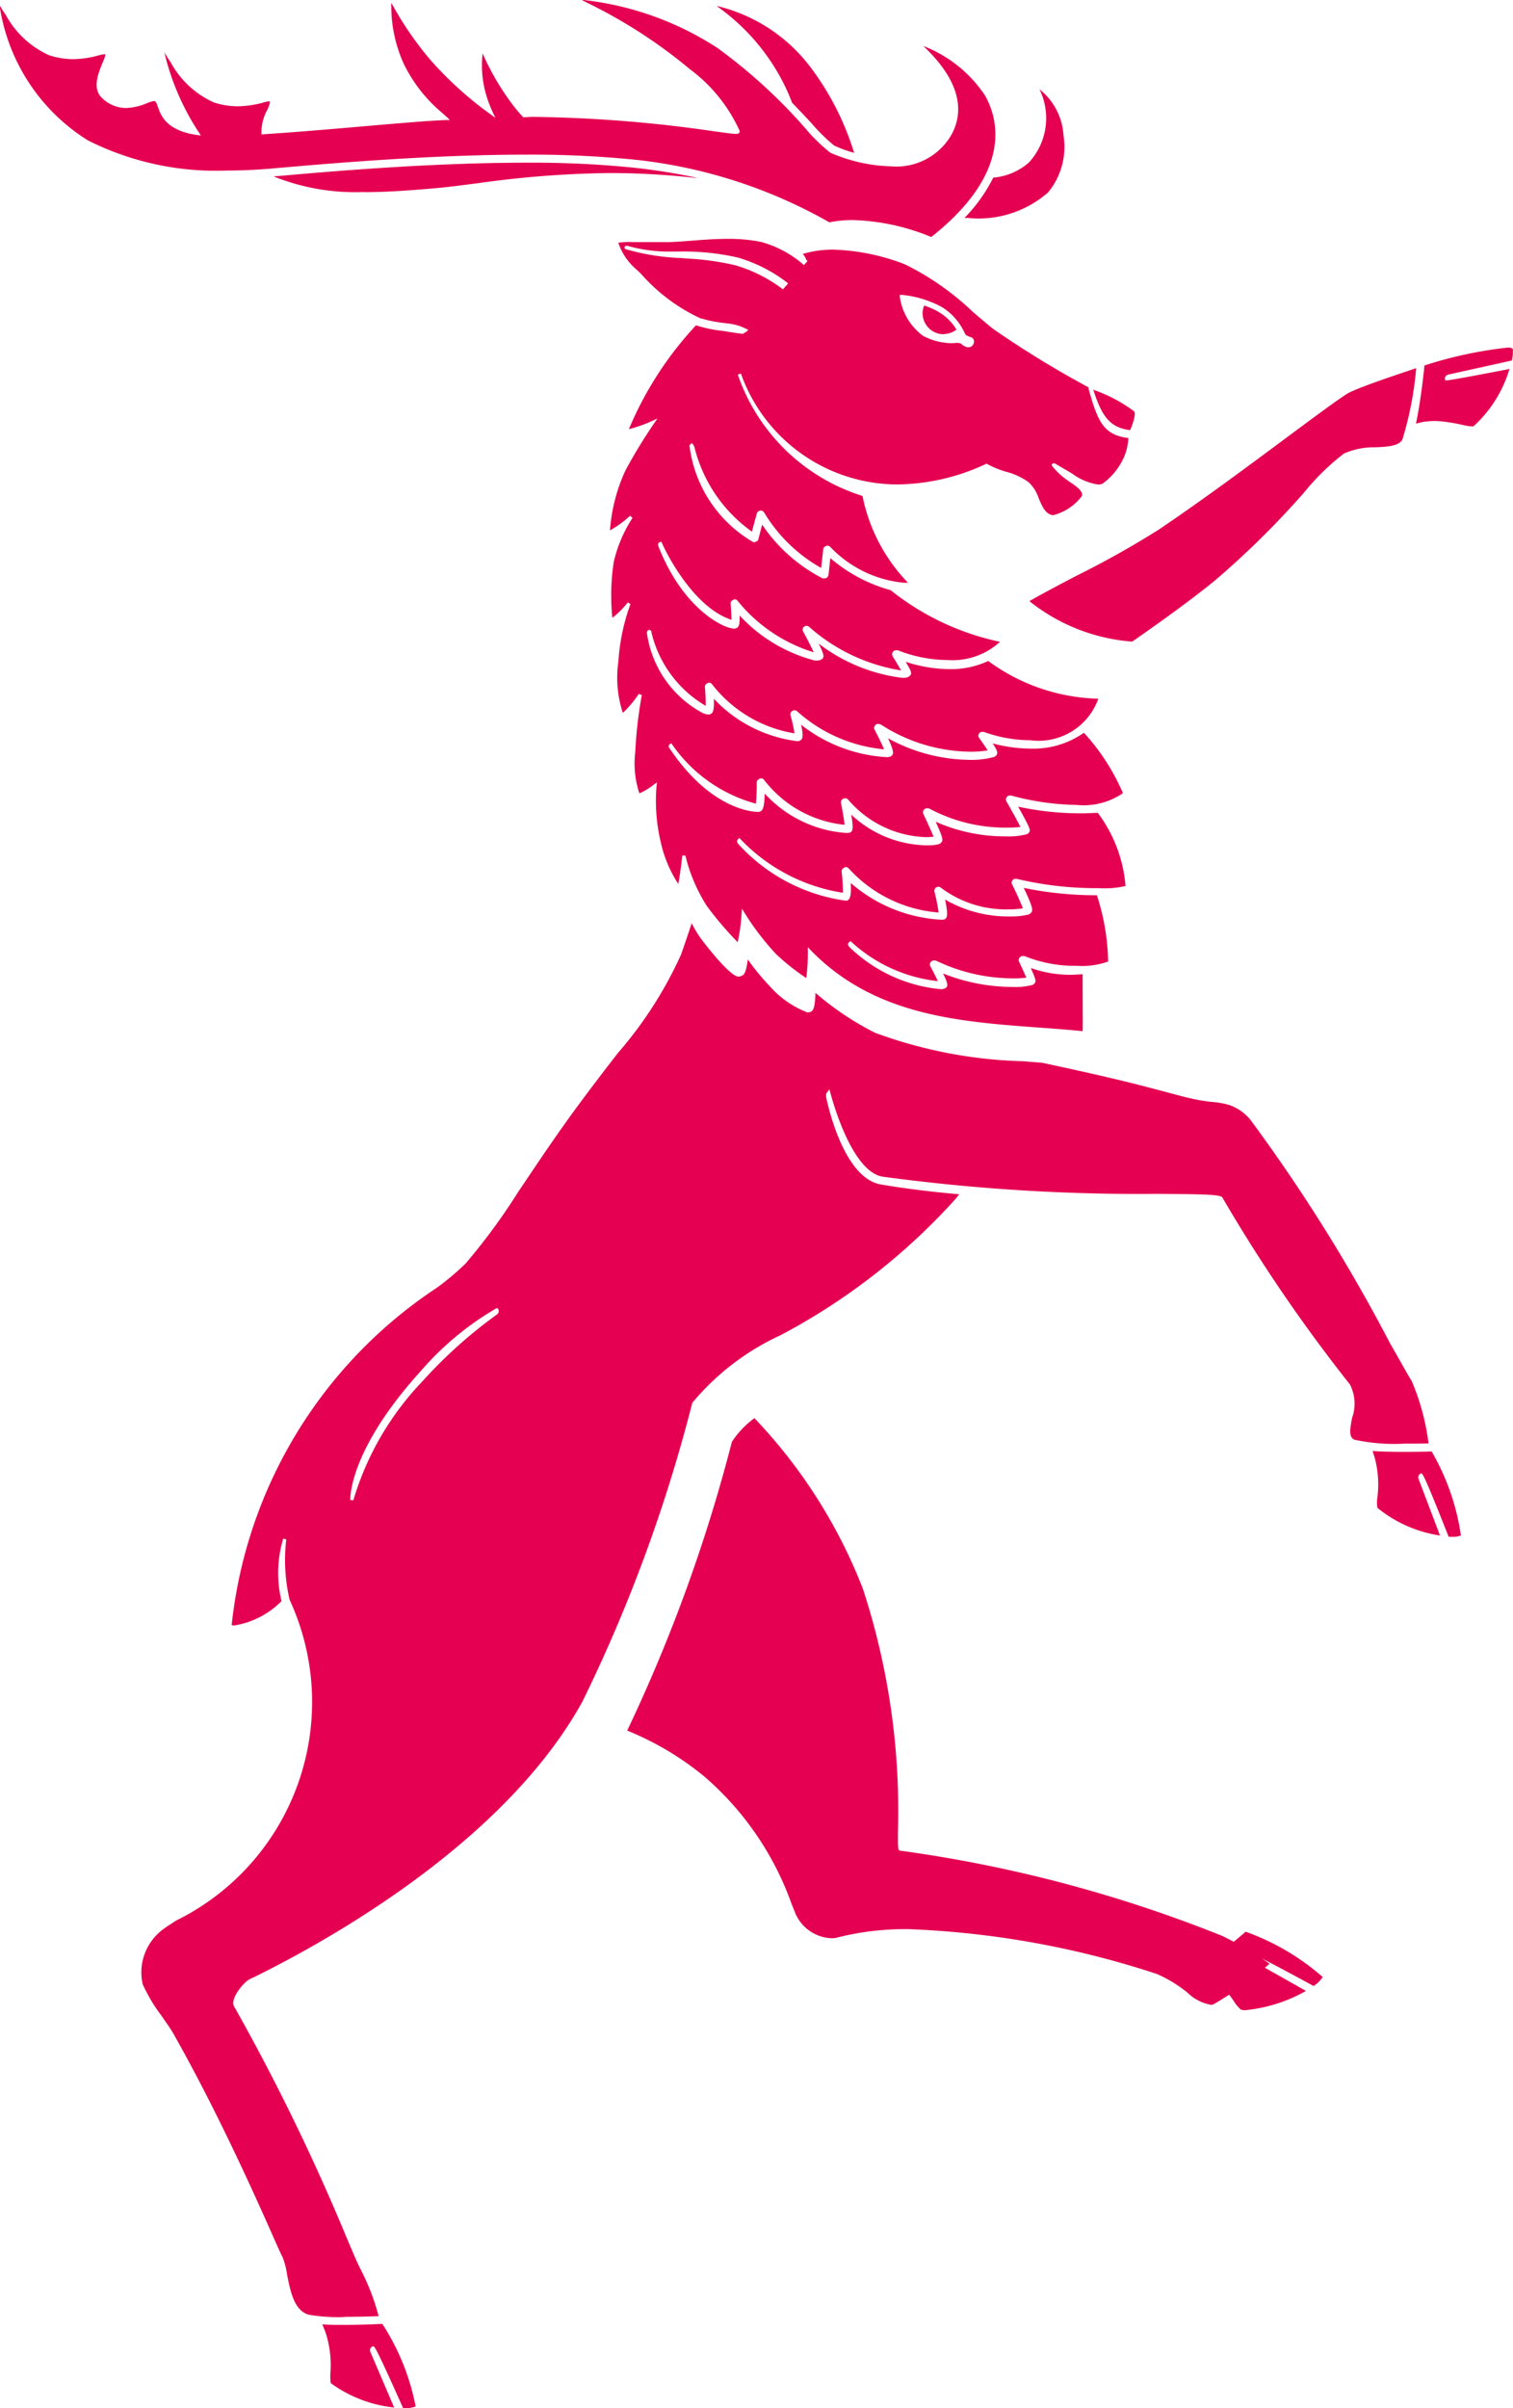 <svg xmlns="http://www.w3.org/2000/svg" xmlns:xlink="http://www.w3.org/1999/xlink" width="31.021" height="49.354" viewBox="0 0 31.021 49.354">
  <defs>
    <clipPath id="clip-path">
      <path id="Path_28474" data-name="Path 28474" d="M0,18.392H31.021V-30.962H0Z" transform="translate(0 30.962)" fill="none"/>
    </clipPath>
  </defs>
  <g id="Group_13111" data-name="Group 13111" transform="translate(0 30.962)">
    <g id="Group_13110" data-name="Group 13110" transform="translate(0 -30.962)" clip-path="url(#clip-path)">
      <g id="Group_13109" data-name="Group 13109" transform="translate(0 -0.001)">
        <path id="Path_28473" data-name="Path 28473" d="M7.209,2.552a.441.441,0,0,0,.265-.092A1.039,1.039,0,0,0,7.112,2.1a1.552,1.552,0,0,0-.3-.134.444.444,0,0,0-.032.159.432.432,0,0,0,.432.43M.687.743H.709A.151.151,0,0,1,.76.752a3.185,3.185,0,0,0,.727.108c.081,0,.177,0,.285,0A5.058,5.058,0,0,1,2.988.982,3.064,3.064,0,0,1,4,1.494l.022.021-.107.121-.024-.021a3.01,3.01,0,0,0-.945-.472,5.474,5.474,0,0,0-1-.14L1.829.993A4.616,4.616,0,0,1,.693.811L.666.791.672.768Zm6.8,1.989c-.027,0-.069.006-.12.006a1.275,1.275,0,0,1-.577-.15,1.2,1.2,0,0,1-.477-.8l0-.04.041,0A2.145,2.145,0,0,1,7.179,2a1.226,1.226,0,0,1,.462.526c.013.021.019.037.026.045a.561.561,0,0,0,.118.049.094.094,0,0,1,.046.107.112.112,0,0,1-.124.094H7.7a.228.228,0,0,1-.113-.057.106.106,0,0,0-.069-.03Zm2.574,14.1c.006-.108,0-.528,0-1.16-.078,0-.158.01-.231.01a2.444,2.444,0,0,1-.832-.139c.108.242.1.258.094.285a.1.1,0,0,1-.061.062,1.366,1.366,0,0,1-.4.041A3.88,3.88,0,0,1,7.2,15.655c.11.222.1.268.048.3a.173.173,0,0,1-.105.021,3.1,3.1,0,0,1-1.865-.864c-.048-.053-.021-.089,0-.1l.024-.022.022.022a3.124,3.124,0,0,0,1.768.8c-.032-.073-.091-.187-.15-.3a.076.076,0,0,1,.014-.1.091.091,0,0,1,.059-.026l.03.006.01,0a3.655,3.655,0,0,0,1.586.363,2.006,2.006,0,0,0,.265-.014c-.032-.078-.092-.209-.148-.327a.086.086,0,0,1,.018-.094.085.085,0,0,1,.059-.022l.027,0,.008,0a2.728,2.728,0,0,0,1.07.2,1.589,1.589,0,0,0,.644-.088,4.656,4.656,0,0,0-.23-1.358h-.019a7.388,7.388,0,0,1-1.482-.151c.194.4.179.451.169.481a.127.127,0,0,1-.1.072,1.539,1.539,0,0,1-.355.032,2.574,2.574,0,0,1-1.326-.346c.067.317.041.367,0,.4-.008.006-.024.013-.083.013A3.077,3.077,0,0,1,5.306,13.8c.018.3-.027.344-.078.362l-.032,0A3.646,3.646,0,0,1,3,13a.088.088,0,0,1-.024-.062l.014-.032.037-.029.018.024a3.685,3.685,0,0,0,2.1,1.1,3.115,3.115,0,0,0-.026-.435c0-.037.019-.072.083-.092a.09.09,0,0,1,.067.032,2.783,2.783,0,0,0,1.84.9,3.936,3.936,0,0,0-.086-.429.085.085,0,0,1,.04-.089l.035-.011H7.1a.084.084,0,0,1,.056.021,2.222,2.222,0,0,0,1.393.443,1.867,1.867,0,0,0,.287-.021c-.035-.094-.121-.292-.22-.488a.078.078,0,0,1,.08-.116h.016a6.975,6.975,0,0,0,1.669.19,1.985,1.985,0,0,0,.56-.043,2.888,2.888,0,0,0-.569-1.5c-.08,0-.191.01-.327.01a6.063,6.063,0,0,1-1.307-.137c.252.443.244.473.238.5a.1.1,0,0,1-.056.064,1.452,1.452,0,0,1-.437.045,3.5,3.5,0,0,1-1.435-.3c.166.36.148.386.118.422s-.065.054-.247.062c-.016,0-.037,0-.061,0A2.32,2.32,0,0,1,5.317,12.4c.051.3.026.332-.014.362-.008.006-.03.013-.094.013a2.5,2.5,0,0,1-1.666-.807c-.01.335-.049.363-.129.376-.1,0-.968-.033-1.82-1.3-.01-.016-.024-.033-.019-.054l.014-.03.038-.022.018.024a3.068,3.068,0,0,0,1.717,1.213,4.183,4.183,0,0,0,.018-.437c0-.035.024-.067.086-.083a.086.086,0,0,1,.064.032,2.379,2.379,0,0,0,1.65.921c-.008-.089-.038-.269-.073-.445a.08.08,0,0,1,.045-.089l.029-.01h.01a.089.089,0,0,1,.062.027,2.183,2.183,0,0,0,1.6.77,1.006,1.006,0,0,0,.15-.01c-.035-.094-.118-.276-.206-.462a.082.082,0,0,1,.021-.1.1.1,0,0,1,.056-.021l.035.006.006,0a3.311,3.311,0,0,0,1.583.392,2.136,2.136,0,0,0,.287-.014c-.051-.105-.164-.311-.287-.524a.082.082,0,0,1,.081-.12h.016a5.4,5.4,0,0,0,1.347.193,1.417,1.417,0,0,0,.945-.242,4.365,4.365,0,0,0-.8-1.237A1.8,1.8,0,0,1,9,11.047a3.066,3.066,0,0,1-.783-.107c.1.151.1.187.089.218a.1.1,0,0,1-.069.062,1.737,1.737,0,0,1-.5.057,3.531,3.531,0,0,1-1.666-.442c.132.282.107.316.084.347a.112.112,0,0,1-.084.038.284.284,0,0,1-.056,0,3.12,3.12,0,0,1-1.726-.663c.057.258.026.3-.026.327a.1.1,0,0,1-.056.01A2.823,2.823,0,0,1,2.5,10.025c.01.244-.021.285-.059.309a.09.09,0,0,1-.049.014.333.333,0,0,1-.12-.03A2.206,2.206,0,0,1,1.131,8.7a.079.079,0,0,1,0-.046c0-.016.013-.035.053-.043l.035.027,0,.022a2.385,2.385,0,0,0,1.113,1.51,3.654,3.654,0,0,0-.016-.384c0-.037.016-.07.08-.091a.082.082,0,0,1,.067.033,2.69,2.69,0,0,0,1.69,1.006,2.824,2.824,0,0,0-.081-.368.081.081,0,0,1,.037-.092l.035-.013h.01a.1.1,0,0,1,.054.021,3.09,3.09,0,0,0,1.782.779c-.037-.089-.112-.245-.193-.4a.081.081,0,0,1,.018-.1.087.087,0,0,1,.056-.022l.037.01.01,0a3.433,3.433,0,0,0,1.832.561,1.993,1.993,0,0,0,.363-.027c-.04-.067-.11-.166-.172-.252a.081.081,0,0,1,0-.1.081.081,0,0,1,.07-.027l.024,0a2.831,2.831,0,0,0,.953.171,1.3,1.3,0,0,0,1.395-.851,3.969,3.969,0,0,1-2.257-.773,1.816,1.816,0,0,1-.8.167,2.915,2.915,0,0,1-.893-.151c.12.2.123.228.1.271a.156.156,0,0,1-.113.057.324.324,0,0,1-.07,0,3.535,3.535,0,0,1-1.7-.7c.118.239.113.276.067.317a.188.188,0,0,1-.1.03c-.013,0-.03,0-.046,0a3.2,3.2,0,0,1-1.543-.923c.008.225-.026.258-.107.269-.23,0-1.057-.414-1.556-1.683-.008-.022-.026-.069.03-.089l.027-.011.014.026c0,.016.58,1.3,1.425,1.576,0-.075-.008-.2-.016-.33-.006-.037.016-.072.081-.089a.075.075,0,0,1,.065.035,3.226,3.226,0,0,0,1.557,1.05c-.046-.1-.129-.265-.218-.427a.079.079,0,0,1,.021-.1A.086.086,0,0,1,4.4,8.53a.094.094,0,0,1,.053.021,3.726,3.726,0,0,0,1.886.893c-.041-.072-.108-.183-.171-.287a.082.082,0,0,1,.01-.1.078.078,0,0,1,.067-.026c.006,0,.016,0,.027,0a2.791,2.791,0,0,0,1.014.2,1.442,1.442,0,0,0,1.081-.373A5.352,5.352,0,0,1,6.125,7.8a3.2,3.2,0,0,1-1.237-.657l-.037.341a.084.084,0,0,1-.043.064.073.073,0,0,1-.041.01l-.03,0-.006,0A3.318,3.318,0,0,1,3.49,6.456l-.077.3c-.006.026-.027.046-.083.062l-.04-.01L3.282,6.8A2.661,2.661,0,0,1,2,4.833L2.03,4.8l.006-.011c.041,0,.067.083.067.084A3.012,3.012,0,0,0,3.28,6.6l.1-.368a.085.085,0,0,1,.08-.064.084.084,0,0,1,.072.041A3.173,3.173,0,0,0,4.7,7.344l.043-.384c0-.032.026-.059.083-.073a.087.087,0,0,1,.061.026A2.388,2.388,0,0,0,6.4,7.648c.027,0,.053,0,.081,0a3.56,3.56,0,0,1-.933-1.779A3.951,3.951,0,0,1,2.991,3.382l.064-.021A3.412,3.412,0,0,0,6.272,5.633a4.379,4.379,0,0,0,1.819-.426,1.9,1.9,0,0,0,.413.169,1.354,1.354,0,0,1,.45.212.782.782,0,0,1,.207.33c.07.166.139.324.29.346a1.059,1.059,0,0,0,.591-.389c.041-.1-.115-.206-.218-.276a.452.452,0,0,1-.069-.049,1.387,1.387,0,0,1-.322-.3l-.008-.018.01-.014L9.45,5.2H9.47a.114.114,0,0,1,.059.024l.319.188a1.2,1.2,0,0,0,.524.222.2.2,0,0,0,.1-.019,1.345,1.345,0,0,0,.454-.583A1.221,1.221,0,0,0,11,4.682c-.523-.062-.631-.357-.815-1a.12.12,0,0,1,0-.037A20.476,20.476,0,0,1,8.237,2.453c-.116-.089-.261-.217-.422-.352a5.6,5.6,0,0,0-1.4-.98,4.419,4.419,0,0,0-1.462-.3,2.162,2.162,0,0,0-.63.088.335.335,0,0,1,.073.124l.026.021-.077.084-.022-.021a2.214,2.214,0,0,0-.85-.453A3.328,3.328,0,0,0,2.791.6c-.274,0-.542.021-.776.04-.172.013-.322.024-.442.027l-.714,0A1.745,1.745,0,0,0,.541.679a1.234,1.234,0,0,0,.386.561l.081.078a3.677,3.677,0,0,0,1.205.905,2.7,2.7,0,0,0,.485.1c.054.006.11.013.166.022a1.044,1.044,0,0,1,.3.1l.043.022L3.17,2.5l-.078.048-.04-.006L2.8,2.506c-.041-.01-.084-.014-.128-.021a2.659,2.659,0,0,1-.512-.105l-.026-.008A7.179,7.179,0,0,0,.758,4.5a2.767,2.767,0,0,0,.485-.172l.1-.045-.064.092a10.732,10.732,0,0,0-.59.968A3.511,3.511,0,0,0,.371,6.574a2.176,2.176,0,0,0,.413-.3l.048.045a2.825,2.825,0,0,0-.384.9A4.534,4.534,0,0,0,.419,8.365a1.688,1.688,0,0,0,.316-.314l.056.032A4.184,4.184,0,0,0,.543,9.26a2.319,2.319,0,0,0,.091,1.055,2.235,2.235,0,0,0,.328-.391l.061.026a8.857,8.857,0,0,0-.134,1.167,1.928,1.928,0,0,0,.084.846,1.269,1.269,0,0,0,.3-.182l.062-.043-.01.073a3.68,3.68,0,0,0,.088,1.16,2.571,2.571,0,0,0,.357.848c.021-.091.057-.347.083-.579l.064,0a3.388,3.388,0,0,0,.44,1.033,7.123,7.123,0,0,0,.631.741,3.53,3.53,0,0,0,.08-.585l.01-.1.053.086a5.375,5.375,0,0,0,.647.845,4.592,4.592,0,0,0,.617.488,3.823,3.823,0,0,0,.032-.555l0-.078.053.057c1.3,1.341,3.024,1.47,4.693,1.592.3.022.593.043.885.073M6.959.561C8.681-.8,8.3-1.918,8.059-2.339A2.672,2.672,0,0,0,6.795-3.352c.883.832.789,1.47.552,1.859a1.3,1.3,0,0,1-1.21.607,3.332,3.332,0,0,1-1.248-.279,3.481,3.481,0,0,1-.513-.5,10.923,10.923,0,0,0-1.8-1.645A6.318,6.318,0,0,0-.214-4.3c.041.024.1.054.166.086A10.367,10.367,0,0,1,2.01-2.876a3.238,3.238,0,0,1,1.022,1.27A.065.065,0,0,1,3-1.556l-.035.006H2.958c-.067,0-.228-.024-.47-.057A27.756,27.756,0,0,0-1.233-1.9l-.714.04A7.369,7.369,0,0,1-3.321-3.078,6.828,6.828,0,0,1-4.092-4.2a.183.183,0,0,1-.021-.038A2.869,2.869,0,0,0-3.86-2.992a3.047,3.047,0,0,0,.784,1.006c.045.038.08.07.112.1l.051.051-.075,0c-.131.006-.261.013-.4.022-.465.035-.955.077-1.447.12-.918.078-1.87.161-2.7.191-.056,0-.108,0-.159,0-1,0-1.135-.4-1.208-.611-.021-.061-.037-.105-.069-.113a.591.591,0,0,0-.15.045,1.221,1.221,0,0,1-.429.1.709.709,0,0,1-.5-.212c-.2-.193-.067-.513.021-.725.027-.065.064-.148.046-.167a.658.658,0,0,0-.139.027,2.005,2.005,0,0,1-.51.075,1.591,1.591,0,0,1-.5-.081,1.9,1.9,0,0,1-.888-.829,1.863,1.863,0,0,1-.126-.2,3.931,3.931,0,0,0,1.816,2.777A5.847,5.847,0,0,0-7.473-.8c.293,0,.595-.014.893-.04l.206-.018c.995-.086,3.069-.268,5.042-.268a21.233,21.233,0,0,1,2.177.1A10.249,10.249,0,0,1,4.868.261,2.463,2.463,0,0,1,5.349.215,4.514,4.514,0,0,1,6.868.526a.835.835,0,0,0,.091.035m4.119,8.292c.714-.494,1.282-.915,1.69-1.247A17.9,17.9,0,0,0,14.6,5.8a4.884,4.884,0,0,1,.818-.8,1.519,1.519,0,0,1,.644-.128c.244-.011.477-.022.555-.158A6.994,6.994,0,0,0,16.9,3.25c-.215.073-1.1.363-1.371.5-.135.069-.617.426-1.227.878-.757.564-1.795,1.336-2.692,1.938A18.889,18.889,0,0,1,9.943,7.5c-.36.188-.7.368-.974.524a3.834,3.834,0,0,0,2.109.83m-.043-4.331c.083-.2.115-.347.083-.387A3.044,3.044,0,0,0,10.3,3.7a.042.042,0,0,0-.021-.01c.183.58.362.779.754.83M-1.936,22.514l.01.014a.074.074,0,0,1,.014.062.081.081,0,0,1-.035.053,9.661,9.661,0,0,0-1.53,1.372A5.979,5.979,0,0,0-4.891,26.45l-.064-.006c0-.177.077-1.135,1.459-2.656a6.066,6.066,0,0,1,1.543-1.275ZM-5.073,43.185c.3,0,.6-.01.7-.014a4.675,4.675,0,0,0-.37-.961c-.075-.145-.172-.378-.308-.7a43.861,43.861,0,0,0-2.286-4.688c-.083-.142.161-.448.284-.534a.725.725,0,0,1,.115-.059c1.494-.735,5.144-2.753,6.744-5.654a31.588,31.588,0,0,0,2.252-6.121A5.142,5.142,0,0,1,3.87,23.067a13.009,13.009,0,0,0,3.577-2.782c.027-.033.057-.07.084-.105-.577-.051-1.116-.118-1.6-.2-.794-.128-1.114-1.726-1.129-1.793l0-.069.067-.088.018.064c.072.273.465,1.626,1.073,1.725a39.108,39.108,0,0,0,5.646.352c1.042.008,1.29.016,1.323.08a32.635,32.635,0,0,0,2.611,3.824.861.861,0,0,1,.046.687c-.041.215-.077.4.051.448a3.84,3.84,0,0,0,1.023.08c.223,0,.416,0,.493-.006a4.77,4.77,0,0,0-.346-1.28c-.049-.07-.2-.347-.442-.768A34.626,34.626,0,0,0,13.5,18.652a.965.965,0,0,0-.467-.312,1.968,1.968,0,0,0-.322-.053,3.518,3.518,0,0,1-.446-.075c-.123-.027-.368-.094-.617-.161-.226-.057-.456-.12-.595-.153-.534-.132-1.148-.269-1.822-.413l-.4-.032a9.463,9.463,0,0,1-3.024-.582,5.909,5.909,0,0,1-1.223-.819c-.014.338-.045.4-.169.4a1.96,1.96,0,0,1-.757-.524,4.84,4.84,0,0,1-.462-.56c-.04.3-.078.336-.188.352-.194,0-.783-.791-.787-.8a2.252,2.252,0,0,1-.175-.295c-.072.218-.147.438-.218.641A8.247,8.247,0,0,1,.535,17.282c-.277.357-.588.762-.936,1.237-.464.641-.8,1.154-1.106,1.605A12.59,12.59,0,0,1-2.591,21.6a5.319,5.319,0,0,1-.595.5,9.483,9.483,0,0,0-4.2,6.907s.018.01.051.01a1.749,1.749,0,0,0,.971-.5,2.449,2.449,0,0,1,.035-1.28l.062.016a3.588,3.588,0,0,0,.069,1.237,4.992,4.992,0,0,1-2.329,6.575c-.094.062-.175.113-.233.155a1.1,1.1,0,0,0-.451,1.148,3.456,3.456,0,0,0,.394.658c.094.139.2.281.274.424.864,1.53,1.634,3.247,2,4.074.094.212.161.363.2.437a1.58,1.58,0,0,1,.094.363c.065.33.143.74.45.819a3.548,3.548,0,0,0,.722.046m.4-43.546c.513,0,1.035-.043,1.455-.08.26-.021.545-.061.861-.1A20.771,20.771,0,0,1,.388-.749a16.031,16.031,0,0,1,1.739.1.108.108,0,0,1,.032,0A12.127,12.127,0,0,0,.832-.861a20.549,20.549,0,0,0-2.162-.1c-1.972,0-4.039.18-5.031.268l-.166.013A4.482,4.482,0,0,0-4.673-.36M7.64.172h.067A2.167,2.167,0,0,0,9.352-.351a1.463,1.463,0,0,0,.317-1.167,1.306,1.306,0,0,0-.493-.948,1.344,1.344,0,0,1-.215,1.5,1.264,1.264,0,0,1-.732.311,3.272,3.272,0,0,1-.59.826M-7.685-1.1c.049,0,.1,0,.151,0,.284-.011.583-.027.889-.048a1.058,1.058,0,0,1-.113-.252.955.955,0,0,1,.108-.654c.026-.062.061-.145.041-.166a.7.7,0,0,0-.14.03,2.094,2.094,0,0,1-.512.073,1.587,1.587,0,0,1-.494-.08,1.889,1.889,0,0,1-.886-.829,1.664,1.664,0,0,1-.126-.2A5.127,5.127,0,0,0-7.7-1.1Zm6.054-.521c.177,0,.352,0,.521.008a3.2,3.2,0,0,1-.524-.547,5.272,5.272,0,0,1-.593-1.009c0-.013-.011-.021-.014-.029a2.151,2.151,0,0,0,.134,1.027,2.563,2.563,0,0,0,.292.561Zm6.995.421a5.645,5.645,0,0,0-.856-1.682A3.382,3.382,0,0,0,2.558-4.173l.069.051A4.324,4.324,0,0,1,3.82-2.79a4.164,4.164,0,0,1,.284.6c.145.15.279.292.394.416a3.823,3.823,0,0,0,.467.461,2.415,2.415,0,0,0,.413.15Zm7.309,37.992a.208.208,0,0,0,.075-.014,6.925,6.925,0,0,0,1.146-.83,7.445,7.445,0,0,0-.969-.569,27.852,27.852,0,0,0-6.6-1.747c-.053,0-.053-.045-.049-.437a14.641,14.641,0,0,0-.719-4.927,10.654,10.654,0,0,0-2.225-3.5,1.874,1.874,0,0,0-.462.485A32.71,32.71,0,0,1,.723,31.171a6.076,6.076,0,0,1,1.576.936,6.188,6.188,0,0,1,1.793,2.611c.029.073.056.14.08.2a.841.841,0,0,0,.744.508.422.422,0,0,0,.129-.018,5.635,5.635,0,0,1,1.473-.167,18.479,18.479,0,0,1,5.066.918,2.737,2.737,0,0,1,.628.383.912.912,0,0,0,.459.244M-3.844,45.058a.584.584,0,0,0,.23-.037,4.782,4.782,0,0,0-.682-1.69h-.029s-.37.019-.744.019c-.185,0-.335,0-.459-.011.021.048.041.1.067.166a2.153,2.153,0,0,1,.1.821.982.982,0,0,0,.006.217,2.674,2.674,0,0,0,1.3.5L-4.544,43.9a.084.084,0,0,1,.057-.112c.029,0,.051,0,.615,1.266ZM13.405,36.9a3.152,3.152,0,0,0,1.235-.394l-1.084-.612a.1.1,0,0,1-.038-.051.088.088,0,0,1,.008-.064l.013-.016h.018c.056,0,.794.4,1.24.642a.6.6,0,0,0,.185-.185,4.895,4.895,0,0,0-1.58-.928l-.018.018a11.48,11.48,0,0,1-.948.732c.045.027.094.054.147.088a2.108,2.108,0,0,1,.583.593.75.75,0,0,0,.14.166.27.27,0,0,0,.1.011m4.165-9.7.08,0a.453.453,0,0,0,.166-.027,4.769,4.769,0,0,0-.6-1.722H17.2s-.25.008-.536.008c-.261,0-.485-.006-.658-.018l.04.124a2.121,2.121,0,0,1,.059.824.692.692,0,0,0,0,.217,2.652,2.652,0,0,0,1.283.567l-.44-1.162A.086.086,0,0,1,17,25.9c.03,0,.053,0,.566,1.3M16.895,4.387c.1-.462.166-1.1.172-1.167l0-.024a8.453,8.453,0,0,1,1.714-.368c.061,0,.1.016.1.035a.768.768,0,0,1-.019.23l-1.306.289a.075.075,0,0,0-.053.037.074.074,0,0,0-.013.062L17.5,3.5l.027,0c.077,0,1.028-.183,1.286-.234a2.577,2.577,0,0,1-.741,1.178c-.01,0-.021,0-.027,0a1.126,1.126,0,0,1-.191-.03,3.441,3.441,0,0,0-.483-.078,1.509,1.509,0,0,0-.347.019Z" transform="translate(12.136 4.296)" fill="#e50051"/>
      </g>
    </g>
  </g>
</svg>
